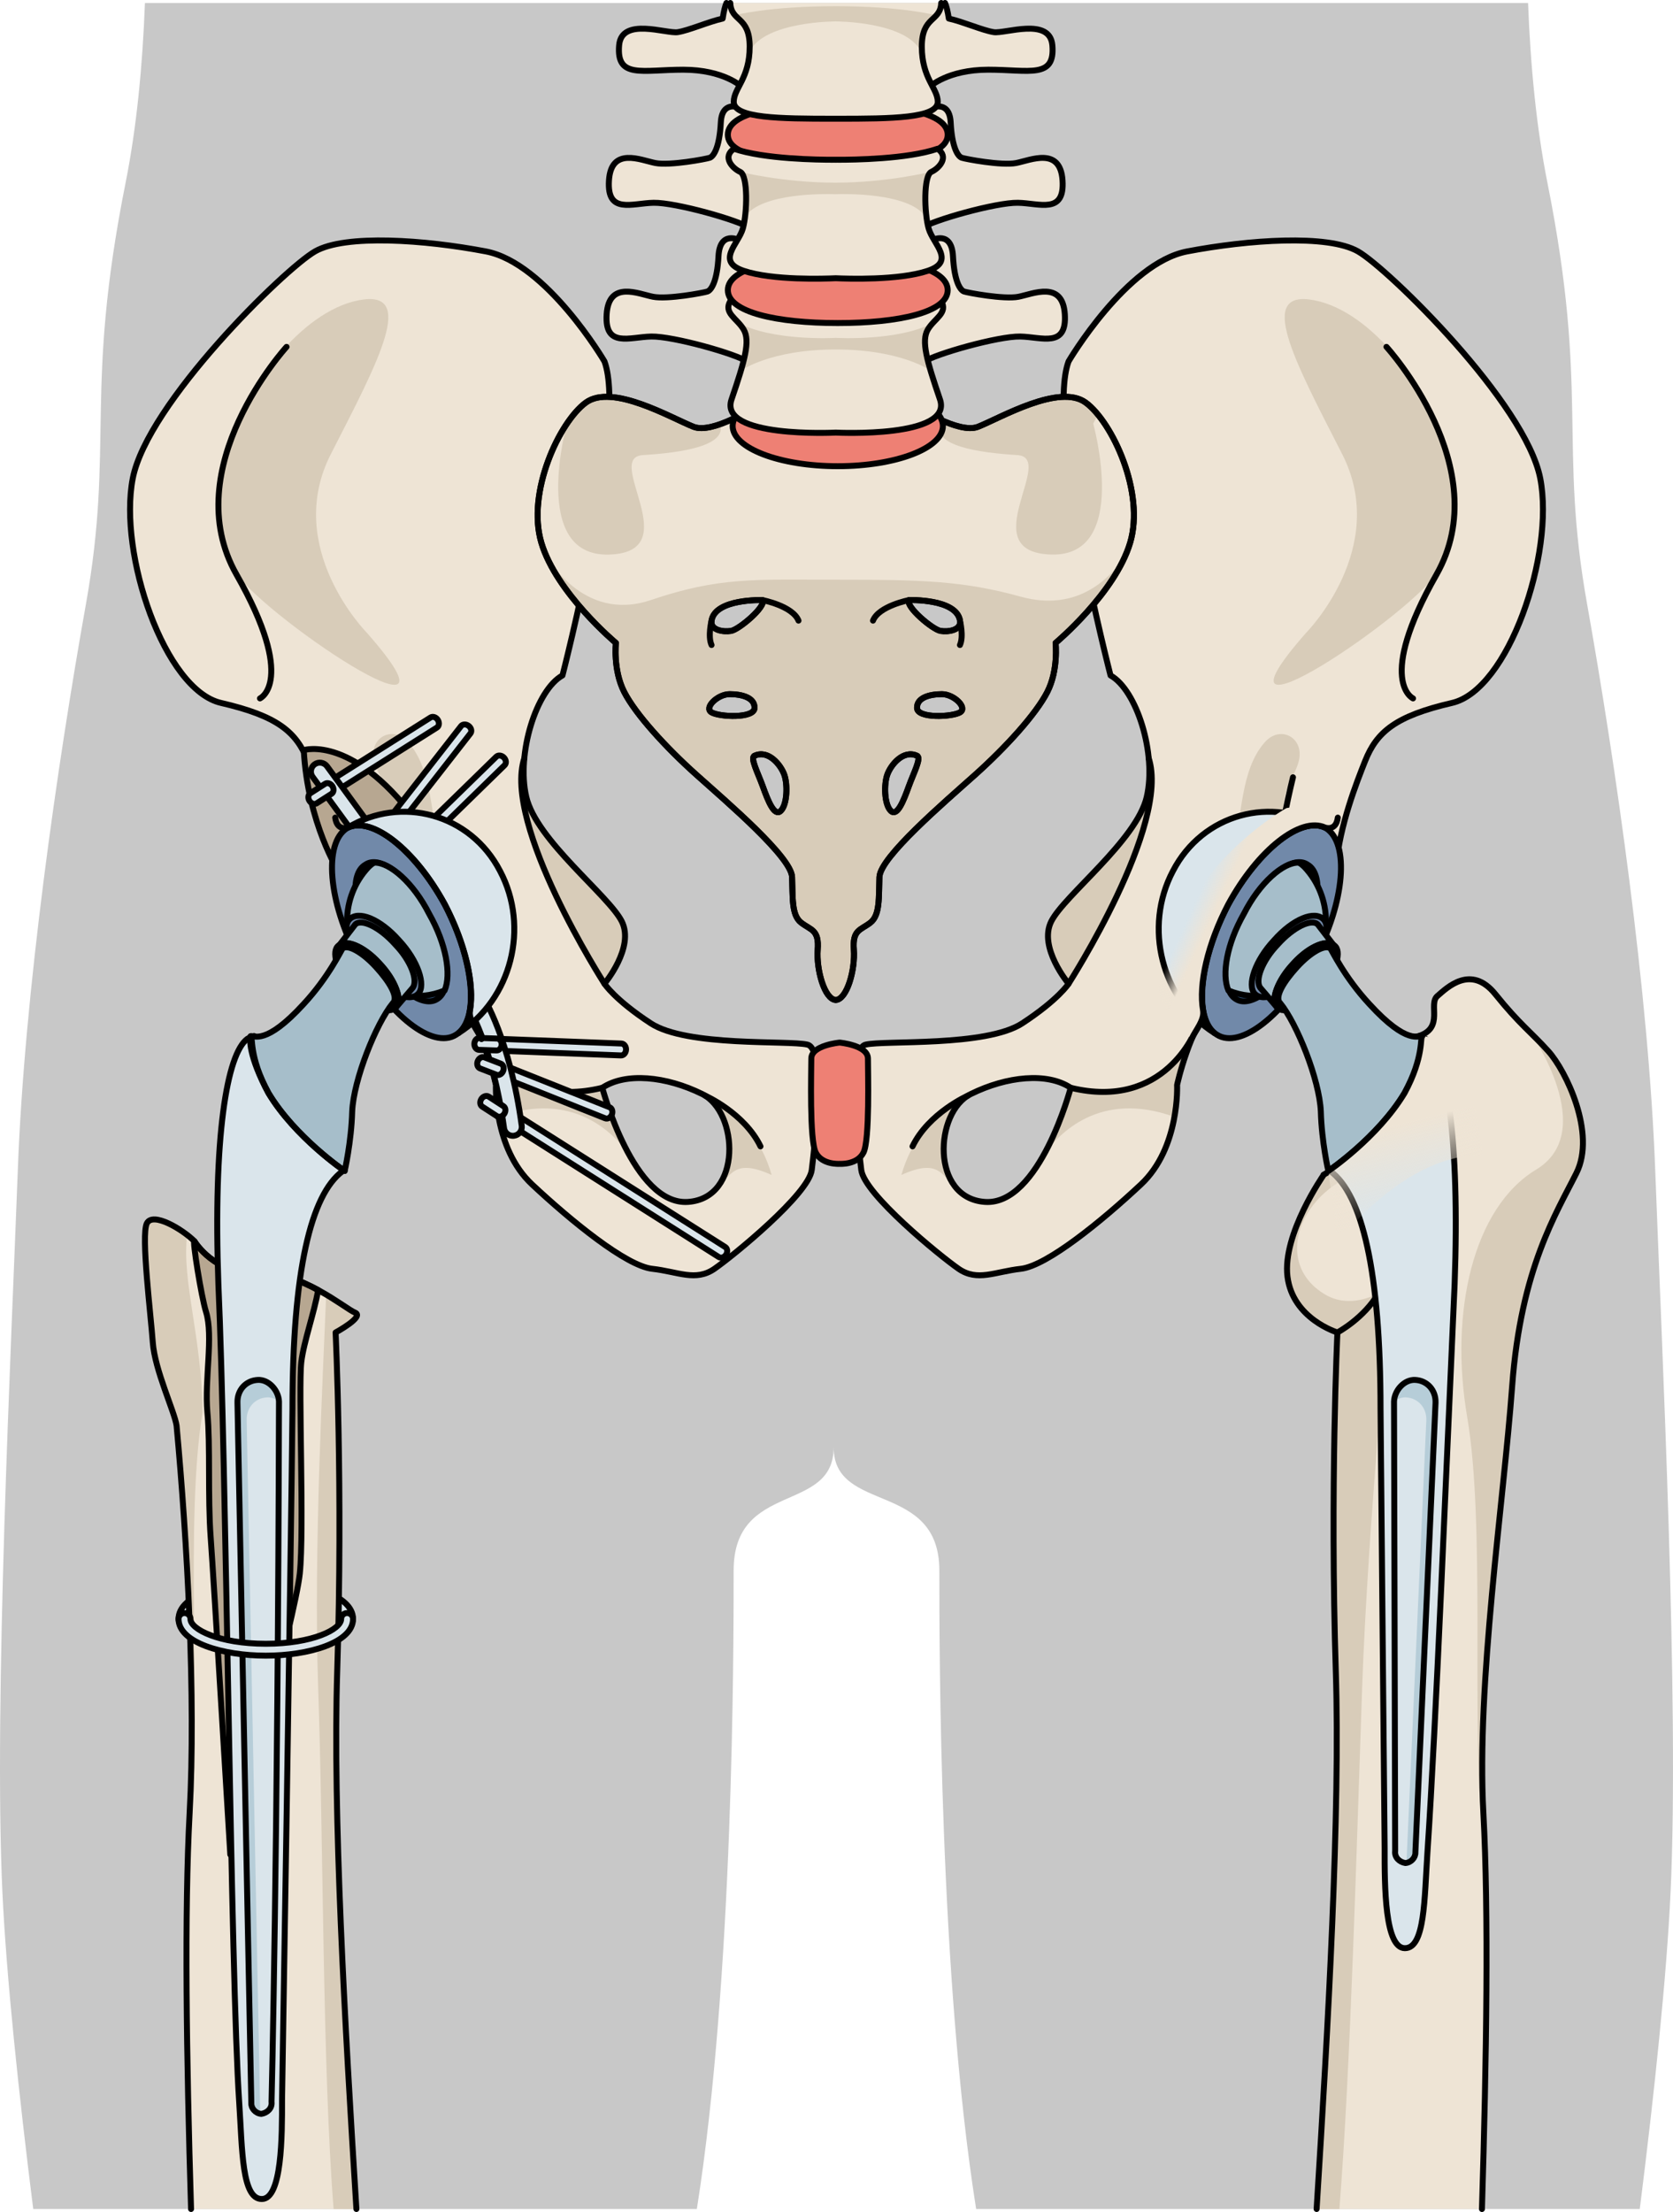 <?xml version="1.0" encoding="utf-8"?>
<!-- Generator: Adobe Illustrator 16.0.0, SVG Export Plug-In . SVG Version: 6.00 Build 0)  -->
<!DOCTYPE svg PUBLIC "-//W3C//DTD SVG 1.1//EN" "http://www.w3.org/Graphics/SVG/1.1/DTD/svg11.dtd">
<svg version="1.1" id="Layer_1" xmlns="http://www.w3.org/2000/svg" xmlns:xlink="http://www.w3.org/1999/xlink" x="0px" y="0px"
	 width="281.256px" height="371.818px" viewBox="0 0 281.256 371.818" enable-background="new 0 0 281.256 371.818"
	 xml:space="preserve">
<g>
	<path id="changecolor_226_" fill="#C8C8C8" d="M5.586,371.316h111.564c6.183-39.051,6.184-93.791,6.184-107.318
		c0-15.115,16.818-9.516,16.818-20.719c0,11.203,17.767,5.604,17.767,20.719c0,13.527-0.004,68.268,6.184,107.318H275.67
		c2.448-19.433,4.521-39.121,5.18-53.273c1.479-31.598-1.475-91.57-2.584-121.373c-1.11-29.804-6.658-68.229-11.457-95.163
		c-4.805-26.928,0.369-35.553-6.655-70.739c-1.86-9.323-2.86-19.659-3.263-30.265H24.367c-0.402,10.605-1.4,20.941-3.262,30.265
		c-7.022,35.188-1.854,43.812-6.652,70.739C9.644,128.441,4.098,166.866,2.994,196.67c-1.11,29.803-4.062,89.775-2.591,121.373
		C1.067,332.195,3.138,351.884,5.586,371.316z"/>
	<g>
		<g>
			<g>
				<path fill="#EEE4D5" d="M135.74,175.592c-3.163-0.752-20.259,0.398-26.34-3.583s-7.783-6.658-7.783-6.658
					s5.106-6.082,2.918-10.46c-2.188-4.377-14.354-13.623-16.056-20.92s1.702-18.001,6.082-20.435c0,0,10.948-42.331,7.056-52.791
					c0,0-9.729-16.542-19.949-18.487c-10.218-1.947-23.597-2.919-28.704,0c-5.108,2.918-28.218,25.544-30.651,38.191
					c-2.434,12.651,5.351,35.519,14.839,37.707c9.486,2.191,12.65,4.865,14.596,9.732c1.946,4.865,2.226,8.567,3.896,14.706
					c4.623-0.73,16.539,18.864,21.162,24.704c4.624,5.836,6.567,15.081,6.567,15.081s-0.485,10.565,6.081,16.719
					c6.569,6.148,15.813,13.688,20.192,14.178c4.379,0.486,7.298,2.189,10.46,0c3.161-2.188,15.88-12.575,16.363-16.624
					C136.954,192.599,138.9,176.345,135.74,175.592z M115.662,202.034c-9.167,0.631-14.407-19.186-14.407-19.186
					c3.931-2.619,10.696-1.963,16.811,1.056C124.176,186.927,124.83,201.406,115.662,202.034z"/>
				<path fill="#D8CCB9" d="M101.617,165.352c0,0,5.106-6.082,2.918-10.46c-2.188-4.377-14.354-13.623-16.056-20.92
					c-0.471-2.014-0.54-4.289-0.317-6.579C84.419,138.635,101.617,165.352,101.617,165.352z"/>
				<g>
					<path fill="#D8CCB9" d="M83.822,187.745c12.526-4.531,19.453,2.779,22.019,6.471c-2.919-5.198-4.514-11.099-4.578-11.345
						c-2.751,0.456-5.783,1.114-9.074,0.675c-7.771-1.046-11.236-8.879-11.236-8.879h-0.028c1.691,4.12,2.448,7.713,2.448,7.713
						S83.272,184.679,83.822,187.745z"/>
					<path fill="#D8CCB9" d="M116.419,183.158l-0.006,0.003c0.555,0.23,1.104,0.476,1.649,0.743c4.94,2.443,6.312,12.376,1.81,16.42
						l0.002-0.002c3.186-2.787,3.391-5.693,9.847-2.827C126.493,186.141,116.419,183.158,116.419,183.158z"/>
					<polygon fill="#D8CCB9" points="107.011,196.144 107.003,196.133 107.011,196.147 					"/>
				</g>
				<path fill="#D8CCB9" d="M64.747,123.604c-1.412,0.566-2.373,2.201-1.828,4.346c0.564,2.229,2.031,3.866,2.401,6.274
					c0.471,3.039,0.689,6.142,1.021,9.2c0.565,5.215,1.628,9.464,11.775,8.857c10.149-0.603-3.588-7.161-4.119-9.062
					c-1.603-5.723-1.189-13.779-5.389-18.478C67.413,123.404,65.92,123.132,64.747,123.604z"/>
				<path fill="#D8CCB9" d="M61.682,106.37c0,0-14.141-14.268-6.046-30.074c8.093-15.806,14.521-27.775,4.61-25.811
					c-9.913,1.969-18.853,15.018-20.97,22.287c-2.116,7.266-3.594,15.941,0,22.911C42.872,102.651,81.066,128.409,61.682,106.37z"/>
				<path fill="none" stroke="#000000" stroke-linecap="round" stroke-linejoin="round" stroke-miterlimit="10" d="M135.74,175.592
					c-3.163-0.752-20.259,0.398-26.34-3.583s-7.783-6.658-7.783-6.658s5.106-6.082,2.918-10.46
					c-2.188-4.377-14.354-13.623-16.056-20.92s1.702-18.001,6.082-20.435c0,0,10.948-42.331,7.056-52.791
					c0,0-9.729-16.542-19.949-18.487c-10.218-1.947-23.597-2.919-28.704,0c-5.108,2.918-28.218,25.544-30.651,38.191
					c-2.434,12.651,5.351,35.519,14.839,37.707c9.486,2.191,12.65,4.865,14.596,9.732c1.946,4.865,1.766,8.567,3.896,14.706
					c4.623-0.73,16.539,18.864,21.162,24.704c4.624,5.836,6.567,15.081,6.567,15.081s-0.485,10.565,6.081,16.719
					c6.569,6.148,15.813,13.688,20.192,14.178c4.379,0.486,7.298,2.189,10.46,0c3.161-2.188,15.88-12.575,16.363-16.624
					C136.954,192.599,138.9,176.345,135.74,175.592z M115.662,202.034c-9.167,0.631-14.407-19.186-14.407-19.186
					c3.931-2.619,10.696-1.963,16.811,1.056C124.176,186.927,124.83,201.406,115.662,202.034z"/>
				<path fill="none" stroke="#000000" stroke-linecap="round" stroke-linejoin="round" stroke-miterlimit="10" d="M48.171,58.307
					c0,0-18.595,20.363-8.399,38.294c10.194,17.931,3.933,20.796,3.933,20.796"/>
				<path fill="none" stroke="#000000" stroke-linecap="round" stroke-linejoin="round" stroke-miterlimit="10" d="M101.617,165.352
					c0,0-17.198-26.721-13.455-37.96"/>
				<path fill="none" stroke="#000000" stroke-linecap="round" stroke-linejoin="round" stroke-miterlimit="10" d="M80.303,173.231
					c0,0,5.117,13.479,20.95,9.618"/>
				<path fill="none" stroke="#000000" stroke-linecap="round" stroke-linejoin="round" stroke-miterlimit="10" d="M118.529,184.163
					c0,0,6.6,2.916,9.32,8.533"/>
				<g>
					<path fill="#EEE4D5" d="M144.789,196.652c0.484,4.049,13.201,14.436,16.363,16.624c3.164,2.189,6.082,0.486,10.461,0
						c4.379-0.489,13.623-8.027,20.191-14.178c6.568-6.152,6.08-16.719,6.08-16.719s1.945-9.245,6.568-15.081
						c4.625-5.84,15.609-16.51,19.184-16.01c-0.35-5.375,3.928-18.534,5.873-23.398c1.945-4.867,5.109-7.543,14.598-9.733
						c9.488-2.187,17.271-25.055,14.838-37.706c-2.434-12.648-25.543-35.272-30.65-38.191c-5.109-2.919-18.488-1.947-28.707,0
						c-10.217,1.946-19.945,18.487-19.945,18.487c-3.896,10.46,7.053,52.79,7.053,52.79c4.379,2.434,7.787,13.138,6.084,20.436
						c-1.705,7.297-13.867,16.542-16.055,20.92c-2.189,4.379,2.918,10.46,2.918,10.46s-1.705,2.676-7.785,6.658
						c-6.082,3.98-23.176,2.83-26.338,3.583C142.357,176.345,144.303,192.599,144.789,196.652z M163.195,183.904
						c6.111-3.018,12.879-3.675,16.807-1.055c0,0-5.238,19.816-14.406,19.186C156.426,201.406,157.082,186.927,163.195,183.904z"/>
					<path fill="#D8CCB9" d="M179.643,165.352c0,0-5.107-6.082-2.918-10.46c2.188-4.379,14.35-13.623,16.055-20.92
						c0.469-2.014,0.539-4.289,0.318-6.579C196.834,138.635,179.643,165.352,179.643,165.352z"/>
					<g>
						<path fill="#D8CCB9" d="M197.436,187.745c-12.527-4.531-19.451,2.779-22.018,6.471c2.916-5.198,4.512-11.099,4.578-11.345
							c2.75,0.456,5.781,1.114,9.072,0.675c7.771-1.046,11.236-8.879,11.236-8.879h0.027c-1.688,4.12-2.447,7.713-2.447,7.713
							S197.984,184.679,197.436,187.745z"/>
						<path fill="#D8CCB9" d="M164.836,183.158l0.008,0.003c-0.555,0.23-1.104,0.476-1.648,0.743
							c-4.943,2.443-6.314,12.376-1.812,16.42v-0.002c-3.186-2.787-3.393-5.693-9.846-2.827
							C154.766,186.141,164.836,183.158,164.836,183.158z"/>
						<polygon fill="#D8CCB9" points="174.246,196.144 174.25,196.133 174.246,196.147 						"/>
					</g>
					<path fill="#D8CCB9" d="M216.512,123.604c1.412,0.566,2.371,2.201,1.826,4.346c-0.564,2.229-2.029,3.866-2.402,6.274
						c-0.471,3.039-0.688,6.142-1.018,9.2c-0.568,5.215-1.631,9.464-11.779,8.857c-10.148-0.603,3.59-7.161,4.123-9.062
						c1.6-5.723,1.188-13.779,5.389-18.478C213.844,123.404,215.334,123.132,216.512,123.604z"/>
					<path fill="#D8CCB9" d="M219.576,106.37c0,0,14.141-14.268,6.047-30.074c-8.096-15.806-14.525-27.775-4.611-25.811
						c9.912,1.968,18.852,15.017,20.969,22.286c2.119,7.266,3.594,15.942,0,22.911C238.387,102.651,200.189,128.409,219.576,106.37z
						"/>
					<path fill="none" stroke="#000000" stroke-linecap="round" stroke-linejoin="round" stroke-miterlimit="10" d="
						M224.666,145.484 M224.666,145.484c0.506-6.619,3.438-14.078,4.844-17.594c1.945-4.867,5.109-7.543,14.598-9.733
						c9.488-2.187,17.271-25.055,14.838-37.706c-2.434-12.648-25.543-35.272-30.65-38.191c-5.109-2.919-18.488-1.947-28.707,0
						c-10.217,1.946-19.945,18.487-19.945,18.487c-3.896,10.46,7.053,52.79,7.053,52.79c4.379,2.434,7.787,13.138,6.084,20.436
						c-1.705,7.297-13.867,16.542-16.055,20.92c-2.189,4.379,2.918,10.46,2.918,10.46s-1.705,2.676-7.785,6.658
						c-6.082,3.98-23.176,2.83-26.338,3.583c-3.162,0.752-1.217,17.005-0.73,21.059c0.484,4.049,13.201,14.436,16.363,16.624
						c3.164,2.189,6.082,0.486,10.461,0c4.379-0.489,13.623-8.027,20.191-14.178c6.568-6.152,6.08-16.719,6.08-16.719
						s1.945-9.245,6.568-15.081 M163.195,183.904c6.111-3.018,12.879-3.675,16.807-1.055c0,0-5.238,19.816-14.406,19.186
						C156.426,201.406,157.082,186.927,163.195,183.904z"/>
					<path fill="none" stroke="#000000" stroke-linecap="round" stroke-linejoin="round" stroke-miterlimit="10" d="M233.084,58.307
						c0,0,18.598,20.363,8.398,38.294c-10.193,17.931-3.93,20.796-3.93,20.796"/>
					<path fill="none" stroke="#000000" stroke-linecap="round" stroke-linejoin="round" stroke-miterlimit="10" d="
						M217.369,130.656c0,0-2.609,10.485-2.73,16.268c-0.123,5.786-7.377,5.358-7.377,5.358"/>
					<path fill="none" stroke="#000000" stroke-linecap="round" stroke-linejoin="round" stroke-miterlimit="10" d="
						M179.643,165.352c0,0,17.193-26.721,13.453-37.96"/>
					<path fill="none" stroke="#000000" stroke-linecap="round" stroke-linejoin="round" stroke-miterlimit="10" d="
						M200.955,173.231c0,0-5.117,13.479-20.953,9.618"/>
					<path fill="none" stroke="#000000" stroke-linecap="round" stroke-linejoin="round" stroke-miterlimit="10" d="M162.73,184.163
						c0,0-6.604,2.916-9.32,8.533"/>
				</g>
				<path fill="#EE8074" d="M141.154,195.632c0,0,2.948,0.218,4.014-1.899c1.068-2.115,0.746-13.549,0.746-15.8
					c0-2.248-4.76-2.683-4.76-2.683s-4.763,0.436-4.763,2.683c0,2.25-0.323,13.685,0.745,15.8
					C138.205,195.85,141.154,195.632,141.154,195.632z"/>
				<path fill="none" stroke="#000000" stroke-linecap="round" stroke-linejoin="round" stroke-miterlimit="10" d="M141.154,195.632
					c0,0,2.948,0.218,4.014-1.899c1.068-2.115,0.746-13.549,0.746-15.8c0-2.248-4.76-2.683-4.76-2.683s-4.763,0.436-4.763,2.683
					c0,2.25-0.323,13.685,0.745,15.8C138.205,195.85,141.154,195.632,141.154,195.632z"/>
				<path fill="#B7A791" stroke="#000000" stroke-linecap="round" stroke-linejoin="round" stroke-miterlimit="10" d="
					M56.962,146.557c0,0-5.204-8.066-5.897-20.468c0,0,8.585-2.775,19.773,13.009L56.962,146.557z"/>
			</g>
			<g>
				<g>
					<path fill="#EEE4D5" d="M182.529,67.676c-4.428-3.252-14.305,2.552-18.102,4.061c-3.26,1.294-10.506-3.48-10.506-3.48
						l-13.414-0.117l-13.419,0.117c0,0-7.25,4.775-10.506,3.48c-3.798-1.509-13.669-7.312-18.099-4.061
						c-4.431,3.248-10,15.09-7.47,23.566c2.53,8.473,12.53,16.832,12.53,16.832s-0.506,4.527,1.392,8.244
						c1.899,3.712,6.962,9.289,12.154,13.93c5.188,4.644,15.945,13.816,16.072,17.181c0.128,3.369-0.127,6.387,1.52,7.664
						c1.644,1.276,3.038,1.162,2.784,4.526c-0.251,3.369,1.14,8.359,3.039,8.476c1.898-0.115,3.289-5.106,3.037-8.476
						c-0.254-3.364,1.141-3.25,2.783-4.526c1.646-1.277,1.395-4.295,1.521-7.664c0.125-3.365,10.885-12.538,16.072-17.181
						c5.189-4.643,10.25-10.217,12.148-13.93c1.9-3.717,1.393-8.244,1.393-8.244s10.002-8.358,12.531-16.832
						C192.527,82.765,186.959,70.923,182.529,67.676z M119.622,104.324c0.608-3.731,8.561-3.453,8.561-3.453
						c0.669,1.058-3.942,4.954-5.281,5.18C121.567,106.271,119.363,105.923,119.622,104.324z M119.622,119.745
						c-1.334-0.779,1.033-3.062,3.036-3.062s4.248,0.555,4.189,2.335C126.788,120.803,120.959,120.524,119.622,119.745z
						 M131.28,136.281c-1.093,1.111-2.187-1.726-3.032-4.065c-0.844-2.338-2.178-4.822-1.398-5.179
						c2.309-1.059,4.368,1.503,4.977,3.12C132.433,131.771,132.372,135.166,131.28,136.281z M152.83,100.871
						c0,0,7.951-0.278,8.561,3.453c0.26,1.599-1.941,1.947-3.277,1.727C156.777,105.825,152.164,101.929,152.83,100.871z
						 M152.766,132.216c-0.846,2.339-1.939,5.177-3.029,4.065c-1.094-1.115-1.156-4.51-0.547-6.124
						c0.605-1.617,2.666-4.179,4.975-3.12C154.945,127.394,153.611,129.878,152.766,132.216z M161.391,119.745
						c-1.338,0.779-7.164,1.058-7.225-0.726c-0.062-1.781,2.184-2.336,4.188-2.336S162.725,118.966,161.391,119.745z"/>
					<g>
						<path fill="#D8CCB9" d="M182.529,67.676c-4.428-3.252-14.305,2.552-18.102,4.061c-1.43,0.57-3.629-0.033-5.648-0.892
							c-0.236,0.121-0.469,0.234-0.705,0.356c-1.359,3.703,6.266,4.887,12.951,5.296c6.688,0.408-7.58,16.359,5.723,16.718
							c13.301,0.361,7.035-22.015,7.035-22.015l0.803-1.504C183.895,68.856,183.199,68.167,182.529,67.676z"/>
						<path fill="#D8CCB9" d="M108.077,76.498c6.626-0.403,14.164-1.574,12.98-5.195c-1.659,0.588-3.313,0.894-4.474,0.434
							c-3.798-1.509-13.669-7.312-18.099-4.061c-1.037,0.758-2.129,1.987-3.171,3.526l0,0c0,0-6.26,22.376,7.04,22.017
							C115.656,92.857,101.387,76.906,108.077,76.498z"/>
					</g>
					<path fill="#D8CCB9" d="M189.248,93.265c-2.363,3.671-7.902,9.724-17.65,7.03c-9.711-2.687-16.703-2.85-30.759-2.85
						c-14.052,0-19.835-0.499-31.427,3.421c-11.53,3.898-17.606-7.527-17.67-7.649c3.31,7.751,11.805,14.856,11.805,14.856
						s-0.506,4.527,1.392,8.244c1.899,3.712,6.962,9.288,12.154,13.93c5.188,4.644,15.945,13.816,16.072,17.181
						c0.128,3.368-0.127,6.388,1.52,7.664c1.644,1.277,3.038,1.162,2.784,4.526c-0.251,3.369,1.14,8.359,3.04,8.477
						c1.898-0.117,3.289-5.108,3.035-8.477c-0.252-3.364,1.143-3.249,2.783-4.526c1.646-1.276,1.395-4.296,1.521-7.664
						c0.125-3.364,10.887-12.537,16.072-17.181c5.191-4.643,10.252-10.218,12.15-13.93c1.9-3.717,1.393-8.244,1.393-8.244
						S185.922,100.998,189.248,93.265z M119.622,104.324c0.608-3.731,8.561-3.453,8.561-3.453c0.669,1.058-3.942,4.954-5.281,5.18
						C121.567,106.271,119.363,105.923,119.622,104.324z M119.622,119.745c-1.334-0.779,1.033-3.062,3.036-3.062
						s4.248,0.555,4.189,2.335C126.788,120.803,120.959,120.524,119.622,119.745z M131.28,136.281
						c-1.093,1.111-2.187-1.726-3.032-4.065c-0.844-2.338-2.178-4.822-1.398-5.179c2.309-1.059,4.368,1.503,4.977,3.12
						C132.433,131.771,132.372,135.166,131.28,136.281z M152.83,100.871c0,0,7.951-0.278,8.561,3.453
						c0.26,1.599-1.941,1.947-3.277,1.727C156.777,105.825,152.164,101.929,152.83,100.871z M152.766,132.216
						c-0.846,2.339-1.939,5.177-3.029,4.065c-1.094-1.115-1.156-4.51-0.547-6.124c0.605-1.617,2.666-4.179,4.975-3.12
						C154.945,127.394,153.611,129.878,152.766,132.216z M161.391,119.745c-1.338,0.779-7.164,1.058-7.225-0.726
						c-0.062-1.781,2.184-2.336,4.188-2.336S162.725,118.966,161.391,119.745z"/>
					<path fill="none" stroke="#000000" stroke-linecap="round" stroke-linejoin="round" stroke-miterlimit="10" d="M182.529,67.676
						c-4.428-3.252-14.305,2.552-18.102,4.061c-3.26,1.294-10.506-3.48-10.506-3.48l-13.414-0.117l-13.419,0.117
						c0,0-7.25,4.775-10.506,3.48c-3.798-1.509-13.669-7.312-18.099-4.061c-4.431,3.248-10,15.09-7.47,23.566
						c2.53,8.473,12.53,16.832,12.53,16.832s-0.506,4.527,1.392,8.244c1.899,3.712,6.962,9.289,12.154,13.93
						c5.188,4.644,15.945,13.816,16.072,17.181c0.128,3.369-0.127,6.387,1.52,7.664c1.644,1.276,3.038,1.162,2.784,4.526
						c-0.251,3.369,1.14,8.359,3.039,8.476c1.898-0.115,3.289-5.106,3.037-8.476c-0.254-3.364,1.141-3.25,2.783-4.526
						c1.646-1.277,1.395-4.295,1.521-7.664c0.125-3.365,10.885-12.538,16.072-17.181c5.189-4.643,10.25-10.217,12.148-13.93
						c1.9-3.717,1.393-8.244,1.393-8.244s10.002-8.358,12.531-16.832C192.527,82.765,186.959,70.923,182.529,67.676z
						 M119.622,104.324c0.608-3.731,8.561-3.453,8.561-3.453c0.669,1.058-3.942,4.954-5.281,5.18
						C121.567,106.271,119.363,105.923,119.622,104.324z M119.622,119.745c-1.334-0.779,1.033-3.062,3.036-3.062
						s4.248,0.555,4.189,2.335C126.788,120.803,120.959,120.524,119.622,119.745z M131.28,136.281
						c-1.093,1.111-2.187-1.726-3.032-4.065c-0.844-2.338-2.178-4.822-1.398-5.179c2.309-1.059,4.368,1.503,4.977,3.12
						C132.433,131.771,132.372,135.166,131.28,136.281z M152.83,100.871c0,0,7.951-0.278,8.561,3.453
						c0.26,1.599-1.941,1.947-3.277,1.727C156.777,105.825,152.164,101.929,152.83,100.871z M152.766,132.216
						c-0.846,2.339-1.939,5.177-3.029,4.065c-1.094-1.115-1.156-4.51-0.547-6.124c0.605-1.617,2.666-4.179,4.975-3.12
						C154.945,127.394,153.611,129.878,152.766,132.216z M161.391,119.745c-1.338,0.779-7.164,1.058-7.225-0.726
						c-0.062-1.781,2.184-2.336,4.188-2.336S162.725,118.966,161.391,119.745z"/>
					<path fill="none" stroke="#000000" stroke-linecap="round" stroke-linejoin="round" stroke-miterlimit="10" d="M182.529,67.676
						c-4.428-3.252-14.305,2.552-18.102,4.061c-3.26,1.294-10.506-3.48-10.506-3.48l-13.414-0.117l-13.419,0.117
						c0,0-7.25,4.775-10.506,3.48c-3.798-1.509-13.669-7.312-18.099-4.061c-4.431,3.248-10,15.09-7.47,23.566
						c2.53,8.473,12.53,16.832,12.53,16.832s-0.506,4.527,1.392,8.244c1.899,3.712,6.962,9.289,12.154,13.93
						c5.188,4.644,15.945,13.816,16.072,17.181c0.128,3.369-0.127,6.387,1.52,7.664c1.644,1.276,3.038,1.162,2.784,4.526
						c-0.251,3.369,1.14,8.359,3.039,8.476c1.898-0.115,3.289-5.106,3.037-8.476c-0.254-3.364,1.141-3.25,2.783-4.526
						c1.646-1.277,1.395-4.295,1.521-7.664c0.125-3.365,10.885-12.538,16.072-17.181c5.189-4.643,10.25-10.217,12.148-13.93
						c1.9-3.717,1.393-8.244,1.393-8.244s10.002-8.358,12.531-16.832C192.527,82.765,186.959,70.923,182.529,67.676z
						 M119.622,104.324c0.608-3.731,8.561-3.453,8.561-3.453c0.669,1.058-3.942,4.954-5.281,5.18
						C121.567,106.271,119.363,105.923,119.622,104.324z M119.622,119.745c-1.334-0.779,1.033-3.062,3.036-3.062
						s4.248,0.555,4.189,2.335C126.788,120.803,120.959,120.524,119.622,119.745z M131.28,136.281
						c-1.093,1.111-2.187-1.726-3.032-4.065c-0.844-2.338-2.178-4.822-1.398-5.179c2.309-1.059,4.368,1.503,4.977,3.12
						C132.433,131.771,132.372,135.166,131.28,136.281z M152.83,100.871c0,0,7.951-0.278,8.561,3.453
						c0.26,1.599-1.941,1.947-3.277,1.727C156.777,105.825,152.164,101.929,152.83,100.871z M152.766,132.216
						c-0.846,2.339-1.939,5.177-3.029,4.065c-1.094-1.115-1.156-4.51-0.547-6.124c0.605-1.617,2.666-4.179,4.975-3.12
						C154.945,127.394,153.611,129.878,152.766,132.216z M161.391,119.745c-1.338,0.779-7.164,1.058-7.225-0.726
						c-0.062-1.781,2.184-2.336,4.188-2.336S162.725,118.966,161.391,119.745z"/>
					<path fill="#EEE4D5" d="M125.275,18.458c0,0-3.874-2.232-4.096,2.13c-0.224,4.362-1.266,5.726-1.857,5.929
						c-0.595,0.207-6.688,1.365-9.142,0.889c-2.452-0.479-7.434-2.796-7.805,2.93c-0.37,5.725,3.865,3.813,7.509,3.751
						c3.64-0.069,14.342,2.929,16.272,4.293C128.089,39.742,130.7,22.343,125.275,18.458z"/>
					<path fill="#EEE4D5" d="M155.727,18.458c0,0,3.875-2.232,4.096,2.13c0.223,4.362,1.264,5.726,1.859,5.929
						c0.594,0.207,6.689,1.365,9.143,0.889c2.449-0.479,7.43-2.796,7.803,2.93c0.371,5.725-3.863,3.813-7.51,3.751
						c-3.639-0.069-14.34,2.929-16.271,4.293C152.91,39.742,150.305,22.343,155.727,18.458z"/>
					<path fill="none" stroke="#000000" stroke-linecap="round" stroke-linejoin="round" stroke-miterlimit="10" d="M125.275,18.458
						c0,0-3.874-2.232-4.096,2.13c-0.224,4.362-1.266,5.726-1.857,5.929c-0.595,0.207-6.688,1.365-9.142,0.889
						c-2.452-0.479-7.434-2.796-7.805,2.93c-0.37,5.725,3.865,3.813,7.509,3.751c3.64-0.069,14.342,2.929,16.272,4.293
						C128.089,39.742,130.7,22.343,125.275,18.458z"/>
					<path fill="none" stroke="#000000" stroke-linecap="round" stroke-linejoin="round" stroke-miterlimit="10" d="M155.727,18.458
						c0,0,3.875-2.232,4.096,2.13c0.223,4.362,1.264,5.726,1.859,5.929c0.594,0.207,6.689,1.365,9.143,0.889
						c2.449-0.479,7.43-2.796,7.803,2.93c0.371,5.725-3.863,3.813-7.51,3.751c-3.639-0.069-14.34,2.929-16.271,4.293
						C152.91,39.742,150.305,22.343,155.727,18.458z"/>
					<path fill="#EEE4D5" d="M124.209,40.34c0,0-3.198-1.633-3.42,2.729c-0.222,4.363-1.264,5.723-1.858,5.931
						c-0.594,0.205-6.688,1.362-9.14,0.886c-2.452-0.478-7.431-2.794-7.804,2.932c-0.372,5.724,3.864,3.819,7.505,3.748
						c3.644-0.069,14.342,2.931,16.275,4.296C127.701,62.223,129.636,44.226,124.209,40.34z"/>
					<path fill="#EEE4D5" d="M156.791,40.34c0,0,3.195-1.633,3.42,2.729c0.225,4.363,1.266,5.723,1.857,5.931
						c0.596,0.205,6.689,1.362,9.141,0.886c2.453-0.479,7.436-2.794,7.803,2.932c0.373,5.724-3.861,3.819-7.502,3.748
						c-3.643-0.069-14.346,2.931-16.277,4.296C153.301,62.223,151.367,44.226,156.791,40.34z"/>
					<path fill="none" stroke="#000000" stroke-linecap="round" stroke-linejoin="round" stroke-miterlimit="10" d="M124.209,40.34
						c0,0-3.198-1.633-3.42,2.729c-0.222,4.363-1.264,5.723-1.858,5.931c-0.594,0.205-6.688,1.362-9.14,0.886
						c-2.452-0.478-7.431-2.794-7.804,2.932c-0.372,5.724,3.864,3.819,7.505,3.748c3.644-0.069,14.342,2.931,16.275,4.296
						C127.701,62.223,129.636,44.226,124.209,40.34z"/>
					<path fill="none" stroke="#000000" stroke-linecap="round" stroke-linejoin="round" stroke-miterlimit="10" d="M156.791,40.34
						c0,0,3.195-1.633,3.42,2.729c0.225,4.363,1.266,5.723,1.857,5.931c0.596,0.205,6.689,1.362,9.141,0.886
						c2.453-0.479,7.436-2.794,7.803,2.932c0.373,5.724-3.861,3.819-7.502,3.748c-3.643-0.069-14.346,2.931-16.277,4.296
						C153.301,62.223,151.367,44.226,156.791,40.34z"/>
					<path fill="#EE8074" d="M159.322,22.646c0,3.732-8.275,4.715-18.483,4.715c-10.204,0-18.477-0.982-18.477-4.715
						s8.271-5.122,18.477-5.122C151.047,17.523,159.322,18.913,159.322,22.646z"/>
					<path fill="none" stroke="#000000" stroke-linecap="round" stroke-linejoin="round" stroke-miterlimit="10" d="M159.322,22.646
						c0,3.732-8.275,4.715-18.483,4.715c-10.204,0-18.477-0.982-18.477-4.715s8.271-5.122,18.477-5.122
						C151.047,17.523,159.322,18.913,159.322,22.646z"/>
					<path fill="#EE8074" d="M158.516,71.605c0,3.732-7.916,6.759-17.677,6.759c-9.76,0-17.67-3.027-17.67-6.759
						c0-3.732,7.91-6.757,17.67-6.757C150.6,64.848,158.516,67.874,158.516,71.605z"/>
					<path fill="none" stroke="#000000" stroke-linecap="round" stroke-linejoin="round" stroke-miterlimit="10" d="M158.516,71.605
						c0,3.732-7.916,6.759-17.677,6.759c-9.76,0-17.67-3.027-17.67-6.759c0-3.732,7.91-6.757,17.67-6.757
						C150.6,64.848,158.516,67.874,158.516,71.605z"/>
					<path fill="#EEE4D5" d="M155.975,55.405c1.117-1.907,3.482-2.796,2.225-4.841c-4.135-0.746-17.584,3.684-17.698,3.721
						c-0.112-0.037-13.56-4.465-17.698-3.721c-1.258,2.044,1.109,2.934,2.224,4.841c1.116,1.911,0.194,5.182-2.047,11.744
						c-2.227,6.525,17.298,5.578,17.521,5.567c0.224,0.011,19.75,0.958,17.524-5.567C155.783,60.587,154.861,57.316,155.975,55.405z
						"/>
					<path fill="#D8CCB9" d="M155.975,55.405c0.236-0.407,0.531-0.766,0.84-1.103c-5.881,3.072-16.086,2.505-16.306,2.491l0,0H140.5
						h-0.006l0,0c-0.223,0.014-10.428,0.581-16.307-2.491c0.306,0.336,0.602,0.695,0.837,1.103c0.798,1.366,0.55,3.438-0.475,6.903
						l0.002,0.001c0,0,4.885-3.563,15.947-3.563c11.063,0,15.952,3.563,15.952,3.563v-0.001
						C155.426,58.844,155.178,56.771,155.975,55.405z"/>
					<path fill="none" stroke="#000000" stroke-linecap="round" stroke-linejoin="round" stroke-miterlimit="10" d="M155.975,55.405
						c1.117-1.907,3.482-2.796,2.225-4.841c-4.135-0.746-17.584,3.684-17.698,3.721c-0.112-0.037-13.56-4.465-17.698-3.721
						c-1.258,2.044,1.109,2.934,2.224,4.841c1.116,1.911,0.194,5.182-2.047,11.744c-2.227,6.525,17.298,5.578,17.521,5.567
						c0.224,0.011,19.75,0.958,17.524-5.567C155.783,60.587,154.861,57.316,155.975,55.405z"/>
					<path fill="#EE8074" d="M159.322,48.773c0,3.732-8.275,5.53-18.483,5.53c-10.204,0-18.477-1.797-18.477-5.53
						c0-3.734,8.271-5.532,18.477-5.532C151.047,43.241,159.322,45.039,159.322,48.773z"/>
					<path fill="none" stroke="#000000" stroke-linecap="round" stroke-linejoin="round" stroke-miterlimit="10" d="M159.322,48.773
						c0,3.732-8.275,5.53-18.483,5.53c-10.204,0-18.477-1.797-18.477-5.53c0-3.734,8.271-5.532,18.477-5.532
						C151.047,43.241,159.322,45.039,159.322,48.773z"/>
					<path fill="#EEE4D5" d="M156.572,28.891c1.338-0.614,3.045-2.521,1.041-3.884c-5.066,1.741-14.168,1.852-16.758,1.845v-0.005
						c0,0-0.127,0.002-0.354,0.005c-0.227-0.002-0.354-0.005-0.354-0.005v0.005c-2.589,0.006-11.691-0.104-16.755-1.845
						c-2.005,1.363-0.296,3.27,1.04,3.884c1.338,0.615,1.188,6.952,0.445,9.541c-0.742,2.59-4.595,5.501,0.148,7.088
						c4.9,1.642,13.63,1.332,15.476,1.248c1.845,0.084,10.574,0.394,15.474-1.248c4.748-1.587,0.893-4.499,0.15-7.088
						C155.379,35.844,155.234,29.506,156.572,28.891z"/>
					<path fill="#D8CCB9" d="M156.439,28.976c-0.025-0.053-0.041-0.085-0.041-0.085s-7.209,1.807-15.982,1.816
						c-8.776-0.01-15.984-1.816-15.984-1.816c1.06,0.484,1.188,4.555,0.828,7.517l0,0c2.78-4.051,13.59-3.815,15.069-3.764v0.006
						c0,0,0.033-0.001,0.087-0.004c0.052,0.002,0.085,0.004,0.085,0.004v-0.006c1.479-0.052,12.29-0.287,15.071,3.764
						c0.057-0.033,0.107-0.068,0.158-0.103C155.402,33.48,155.514,29.719,156.439,28.976z"/>
					<path fill="none" stroke="#000000" stroke-linecap="round" stroke-linejoin="round" stroke-miterlimit="10" d="M156.572,28.891
						c1.338-0.614,3.045-2.521,1.041-3.884c-5.066,1.741-14.168,1.852-16.758,1.845v-0.005c0,0-0.127,0.002-0.354,0.005
						c-0.227-0.002-0.354-0.005-0.354-0.005v0.005c-2.589,0.006-11.691-0.104-16.755-1.845c-2.005,1.363-0.296,3.27,1.04,3.884
						c1.338,0.615,1.188,6.952,0.445,9.541c-0.742,2.59-4.595,5.501,0.148,7.088c4.9,1.642,13.63,1.332,15.476,1.248
						c1.845,0.084,10.574,0.394,15.474-1.248c4.748-1.587,0.893-4.499,0.15-7.088C155.379,35.844,155.234,29.506,156.572,28.891z"/>
					<g>
						<path fill="#EEE4D5" d="M124.555,0.502h-2.434c-0.223,0.547-0.445,1.372-0.63,2.621c-2.406,0.534-5.639,1.979-7.546,2.282
							c-1.907,0.305-9.449-2.584-9.861,2.207c-0.491,5.683,3.892,4.104,10.772,4.104s9.867,2.89,9.867,2.89
							S131.72,6.388,124.555,0.502z"/>
						<path fill="#EEE4D5" d="M167.055,5.405c-1.906-0.304-5.141-1.749-7.543-2.282c-0.186-1.249-0.41-2.074-0.635-2.621h-2.434
							c-7.162,5.886-0.166,14.103-0.166,14.103s2.984-2.89,9.867-2.89c6.881,0,11.266,1.579,10.773-4.104
							C176.504,2.821,168.959,5.71,167.055,5.405z"/>
						<path fill="none" stroke="#000000" stroke-linecap="round" stroke-linejoin="round" stroke-miterlimit="10" d="M122.122,0.502
							c-0.223,0.547-0.445,1.372-0.63,2.621c-2.406,0.534-5.639,1.979-7.546,2.282c-1.907,0.305-9.449-2.584-9.861,2.207
							c-0.491,5.683,3.892,4.104,10.772,4.104s9.867,2.89,9.867,2.89"/>
						<path fill="none" stroke="#000000" stroke-linecap="round" stroke-linejoin="round" stroke-miterlimit="10" d="
							M156.279,14.604c0,0,2.982-2.89,9.867-2.89c6.881,0,11.264,1.579,10.771-4.104c-0.414-4.791-7.959-1.901-9.863-2.207
							c-1.906-0.304-5.141-1.75-7.543-2.282c-0.186-1.249-0.41-2.074-0.635-2.622"/>
						<path fill="#EEE4D5" d="M158.234,0.502h-35.462c0.137,3.212,3.261,2.15,3.261,7.336c0,5.35-2.679,6.987-2.679,9.28
							c0,2.767,7.756,2.836,16.792,2.838h0.709c9.04-0.002,16.795-0.071,16.795-2.838c0-2.293-2.678-3.93-2.678-9.28
							C154.973,2.653,158.096,3.714,158.234,0.502z"/>
						<path fill="#D8CCB9" d="M140.5,1.042l-0.02,0.018V1.042c-11.247,0-16.935,1.51-16.935,1.51v0.003
							c0.969,1.098,2.484,1.677,2.484,5.285c0,0.268-0.015,0.522-0.028,0.772c0.012,0.004,0.021,0.009,0.028,0.011
							c2.627-5.062,14.449-5.022,14.449-5.022V3.586l0.02,0.016c0,0,11.713-0.038,14.319,5.022c0.059-0.023,0.115-0.051,0.172-0.077
							c-0.008-0.23-0.02-0.461-0.02-0.707c0-3.44,1.375-4.126,2.346-5.139c-0.021-0.094-0.033-0.148-0.033-0.148
							S151.65,1.042,140.5,1.042z"/>
						<path fill="none" stroke="#000000" stroke-linecap="round" stroke-linejoin="round" stroke-miterlimit="10" d="M122.772,0.502
							c0.137,3.212,3.261,2.15,3.261,7.336c0,5.35-2.679,6.987-2.679,9.28c0,2.767,7.756,2.836,16.792,2.838h0.709
							c9.04-0.002,16.795-0.071,16.795-2.838c0-2.293-2.678-3.93-2.678-9.28c0-5.186,3.123-4.125,3.262-7.336"/>
					</g>
					<g>
						<g>
							<path fill="none" stroke="#000000" stroke-linecap="round" stroke-linejoin="round" stroke-miterlimit="10" d="
								M119.622,104.324c0,0-0.66,2.652,0,4.098"/>
							<path fill="none" stroke="#000000" stroke-linecap="round" stroke-linejoin="round" stroke-miterlimit="10" d="
								M128.182,100.871c0,0,5.077,0.98,6.058,3.453"/>
						</g>
						<g>
							<path fill="none" stroke="#000000" stroke-linecap="round" stroke-linejoin="round" stroke-miterlimit="10" d="
								M161.381,104.324c0,0,0.66,2.652,0,4.098"/>
							<path fill="none" stroke="#000000" stroke-linecap="round" stroke-linejoin="round" stroke-miterlimit="10" d="
								M152.822,100.871c0,0-5.078,0.98-6.059,3.453"/>
						</g>
					</g>
				</g>
			</g>
		</g>
	</g>
	<path fill="none" stroke="#000000" stroke-linecap="round" stroke-linejoin="round" stroke-miterlimit="10" d="M140.628,174.63"/>
	<g>
		<g>
			<path fill="#DAE5EB" stroke="#000000" stroke-linecap="round" stroke-linejoin="round" stroke-miterlimit="10" d="
				M83.436,127.195L67.8,142.457c-0.322,0.315-0.27,0.891,0.116,1.286c0.386,0.394,0.959,0.461,1.281,0.146l15.636-15.262
				c0.321-0.314,0.27-0.889-0.116-1.285C84.333,126.947,83.757,126.882,83.436,127.195z"/>
		</g>
		<g>
			<path fill="#DAE5EB" stroke="#000000" stroke-linecap="round" stroke-linejoin="round" stroke-miterlimit="10" d="
				M77.508,122.052l-13.434,17.23c-0.276,0.357-0.147,0.92,0.289,1.261c0.435,0.337,1.013,0.326,1.289-0.028l13.434-17.232
				c0.276-0.355,0.147-0.917-0.289-1.258C78.363,121.685,77.785,121.697,77.508,122.052z"/>
		</g>
		<g>
			<path fill="#DAE5EB" stroke="#000000" stroke-linecap="round" stroke-linejoin="round" stroke-miterlimit="10" d="
				M72.387,120.602l-17.406,10.984c-0.382,0.241-0.454,0.814-0.161,1.283c0.293,0.466,0.84,0.655,1.221,0.415l17.407-10.985
				c0.381-0.239,0.452-0.811,0.16-1.281C73.316,120.55,72.768,120.364,72.387,120.602z"/>
		</g>
		<g>
			<path fill="#DAE5EB" stroke="#000000" stroke-linecap="round" stroke-linejoin="round" stroke-miterlimit="10" d="
				M102.475,186.12l-17.967-7.166c-0.42-0.165-0.924,0.118-1.127,0.632c-0.202,0.512-0.029,1.063,0.39,1.229l17.968,7.165
				c0.418,0.164,0.921-0.117,1.126-0.631C103.069,186.837,102.894,186.285,102.475,186.12z"/>
		</g>
		<g>
			<path fill="#DAE5EB" stroke="#000000" stroke-linecap="round" stroke-linejoin="round" stroke-miterlimit="10" d="
				M104.472,175.412l-20.567-0.792c-0.451-0.018-0.834,0.415-0.857,0.966c-0.023,0.55,0.322,1.015,0.772,1.033l20.568,0.791
				c0.449,0.019,0.832-0.413,0.857-0.965C105.269,175.895,104.922,175.431,104.472,175.412z"/>
		</g>
		<g>
			<path fill="#DAE5EB" stroke="#000000" stroke-linecap="round" stroke-linejoin="round" stroke-miterlimit="10" d="
				M121.933,209.626l-37.018-23.463c-0.377-0.247-0.929-0.075-1.233,0.386c-0.303,0.459-0.249,1.035,0.127,1.283l37.02,23.461
				c0.375,0.248,0.925,0.076,1.232-0.385C122.366,210.449,122.308,209.874,121.933,209.626z"/>
		</g>
		<path fill="#DAE5EB" stroke="#000000" stroke-linecap="round" stroke-linejoin="round" stroke-miterlimit="10" d="M86.221,190.924
			c-0.738,0-1.382-0.546-1.484-1.298c-1.895-13.895-6.108-20.576-6.151-20.642c-0.448-0.697-0.246-1.625,0.451-2.073
			c0.696-0.448,1.625-0.246,2.073,0.451c0.188,0.292,4.617,7.312,6.6,21.858c0.112,0.82-0.463,1.577-1.284,1.688
			C86.357,190.919,86.289,190.924,86.221,190.924z"/>
		<g>
			<path fill="#DAE5EB" stroke="#000000" stroke-linecap="round" stroke-linejoin="round" stroke-miterlimit="10" d="M62.77,143.528
				c-0.463,0-0.919-0.213-1.213-0.615l-9-12.333c-0.488-0.669-0.341-1.607,0.328-2.096c0.668-0.488,1.607-0.342,2.096,0.328
				l9,12.333c0.488,0.669,0.341,1.607-0.328,2.096C63.386,143.435,63.076,143.528,62.77,143.528z"/>
		</g>
		<g>
			<path fill="#DAE5EB" stroke="#000000" stroke-linecap="round" stroke-linejoin="round" stroke-miterlimit="10" d="M54.67,131.742
				l-2.491,1.592c-0.382,0.241-0.454,0.814-0.161,1.282c0.293,0.467,0.84,0.655,1.221,0.416l2.491-1.594
				c0.381-0.239,0.452-0.811,0.16-1.281C55.599,131.69,55.051,131.504,54.67,131.742z"/>
		</g>
		<g>
			<path fill="#DAE5EB" stroke="#000000" stroke-linecap="round" stroke-linejoin="round" stroke-miterlimit="10" d="
				M84.199,178.797l-2.759-1.062c-0.421-0.164-0.925,0.118-1.128,0.631c-0.202,0.514-0.028,1.065,0.39,1.229l2.76,1.061
				c0.419,0.166,0.921-0.116,1.126-0.63C84.791,179.514,84.616,178.962,84.199,178.797z"/>
		</g>
		<g>
			<path fill="#DAE5EB" stroke="#000000" stroke-linecap="round" stroke-linejoin="round" stroke-miterlimit="10" d="
				M83.562,174.572l-2.955-0.097c-0.452-0.016-0.835,0.416-0.859,0.967c-0.022,0.55,0.323,1.015,0.771,1.033l2.956,0.097
				c0.45,0.019,0.833-0.413,0.857-0.965C84.356,175.056,84.01,174.592,83.562,174.572z"/>
		</g>
		<g>
			<path fill="#DAE5EB" stroke="#000000" stroke-linecap="round" stroke-linejoin="round" stroke-miterlimit="10" d="
				M84.645,185.945l-2.479-1.607c-0.379-0.248-0.93-0.076-1.235,0.384c-0.303,0.46-0.248,1.036,0.127,1.284l2.482,1.607
				c0.375,0.248,0.925,0.076,1.231-0.384C85.076,186.77,85.019,186.194,84.645,185.945z"/>
		</g>
	</g>
	<path fill="#DAE5EB" stroke="#000000" stroke-linecap="round" stroke-linejoin="round" stroke-miterlimit="10" d="M58.351,273.139
		c-0.552,0-1-0.448-1-1c0-1.74-4.819-4.167-12.667-4.167c-7.848,0-12.667,2.427-12.667,4.167c0,0.552-0.448,1-1,1s-1-0.448-1-1
		c0-4.006,7.557-6.167,14.667-6.167c7.11,0,14.667,2.161,14.667,6.167C59.351,272.69,58.903,273.139,58.351,273.139z"/>
	<g>
		<g>
			<g>
				<path fill="#EEE4D5" d="M32.119,371.318c-0.776-25.473-1.139-49.898-0.238-66.598c1.05-19.506-0.397-45.654-2.196-65.082
					c-0.333-2.333-3.667-9.334-4-14s-2-18-1-20s6,1,8,3c0,0,3.333,5.667,10.667,5.334c7.333-0.334,14.666,5.999,16.333,6.666
					s-3.265,3.339-3.265,3.339s1.251,26.187,0.27,56.987c-0.757,23.723,1.289,59.342,3.228,90.352"/>
				<path fill="#B7A791" stroke="#000000" stroke-linecap="round" stroke-linejoin="round" stroke-miterlimit="10" d="
					M34.638,220.525c1.27,4.064-0.278,11.307,0.23,16.894s0.042,14.137,0.549,20.994c0.508,6.856,3.301,53.331,3.301,53.331
					s10.921-39.871,11.683-47.236s-0.254-31.237,0.254-35.555c0.397-3.375,2.185-8.297,2.828-12.106
					c-2.931-1.592-6.529-3.038-10.132-2.874c-7.333,0.333-10.667-5.334-10.667-5.334C32.294,208.249,33.837,217.962,34.638,220.525z
					"/>
				<path fill="#D8CCB9" d="M34.064,237.419c-0.152-12.777-3.562-22.294-2.601-29.835c-2.338-1.806-5.945-3.612-6.779-1.945
					c-1,2,0.667,15.334,1,20s3.667,11.667,4,14c1.797,19.398,3.241,45.496,2.2,64.993c-0.001,0.029-0.001,0.06-0.003,0.089
					c-0.068,1.254-0.115,2.556-0.146,3.896c0.215-0.756,0.38-1.616,0.472-2.634C33.804,288.236,31.059,255,34.064,237.419z"/>
				<path fill="#D8CCB9" d="M56.688,280.965c0.981-30.801-0.27-56.987-0.27-56.987s4.932-2.672,3.265-3.339
					c-0.89-0.356-1.591-1.308-4.849-3.017c-0.465,12.015-2.148,43.056-1.352,65.88c0.91,26.005,0.708,64.113,2.604,87.814h3.828
					C57.977,340.307,55.931,304.688,56.688,280.965z"/>
				<path fill="none" stroke="#000000" stroke-linecap="round" stroke-linejoin="round" stroke-miterlimit="10" d="M32.119,371.318
					c-0.776-25.473-1.139-49.898-0.238-66.598c1.05-19.506-0.397-45.654-2.196-65.082c-0.333-2.333-3.667-9.334-4-14s-2-18-1-20
					s6,1,8,3c0,0,3.333,5.667,10.667,5.334c7.333-0.334,14.666,5.999,16.333,6.666s-3.265,3.339-3.265,3.339
					s1.251,26.187,0.27,56.987c-0.757,23.723,1.289,59.342,3.228,90.352"/>
				<path fill="none" stroke="#000000" stroke-linecap="round" stroke-linejoin="round" stroke-miterlimit="10" d="M42.71,174.144
					c0,0-0.011,21.908,2.455,26.98"/>
			</g>
			<g>
				<path fill="#004D6B" d="M61.366,145.281c2.501-1.762,7.454,2.151,10.677,8.297c3.403,6.371,4.018,12.784,1.33,14.323
					c-2.49,1.55-7.455-2.153-10.666-8.51C59.291,153.235,58.679,146.82,61.366,145.281L61.366,145.281z"/>
				<path fill="#7189A9" d="M58.308,139.232c3.916-2.312,11.32,3.447,16.516,12.9c4.982,9.653,5.778,19.476,1.86,21.79
					c-3.929,2.524-11.332-3.234-16.515-12.9C55.172,151.58,54.377,141.758,58.308,139.232L58.308,139.232z"/>
				<path fill="none" stroke="#000000" stroke-linecap="round" stroke-linejoin="round" stroke-miterlimit="10" d="M58.308,139.232
					c3.916-2.312,11.32,3.447,16.516,12.9c4.982,9.653,5.778,19.476,1.86,21.79c-3.929,2.524-11.332-3.234-16.515-12.9
					C55.172,151.58,54.377,141.758,58.308,139.232L58.308,139.232z"/>
				<path fill="#DAE5EB" d="M84.067,146.413c-4.986-9.65-16.69-12.724-25.573-7.312c4.092-1.877,11.267,3.684,16.279,12.911
					c4.815,9.216,5.901,18.659,2.337,21.628C86.007,168.018,89.067,155.854,84.067,146.413L84.067,146.413z"/>
				<path fill="none" stroke="#000000" stroke-linecap="round" stroke-linejoin="round" stroke-miterlimit="10" d="M84.067,146.413
					c-4.986-9.65-16.69-12.724-25.573-7.312c4.092-1.877,11.267,3.684,16.279,12.911c4.815,9.216,5.888,18.657,2.324,21.628
					C85.996,168.018,89.067,155.854,84.067,146.413L84.067,146.413z"/>
				<path fill="#315984" d="M61.425,145.349c2.503-1.761,7.454,2.151,10.675,8.299c3.407,6.369,4.02,12.784,1.329,14.322
					c-2.486,1.549-7.455-2.153-10.661-8.51C59.348,153.301,58.737,146.887,61.425,145.349L61.425,145.349z"/>
				<path fill="none" stroke="#000000" stroke-linecap="round" stroke-linejoin="round" stroke-miterlimit="10" d="M61.425,145.349
					c2.503-1.761,7.454,2.151,10.675,8.299c3.407,6.369,4.02,12.784,1.329,14.322c-2.486,1.549-7.455-2.153-10.661-8.51
					C59.348,153.301,58.737,146.887,61.425,145.349L61.425,145.349z"/>
				<path fill="#A6BECA" d="M72.147,153.614c-2.658-5.249-6.617-8.669-9.199-8.612c-0.41,0.188-0.618,0.387-1.039,0.785
					c-4.672,5.018-4.746,12.857-0.296,18.002c3.552,3.606,8.652,4.553,13.132,2.701C75.897,163.808,75.018,158.664,72.147,153.614
					L72.147,153.614z"/>
				<path fill="none" stroke="#000000" stroke-linecap="round" stroke-linejoin="round" stroke-miterlimit="10" d="M72.147,153.614
					c-2.658-5.249-6.617-8.669-9.199-8.612c-0.41,0.188-0.618,0.387-1.039,0.785c-4.672,5.018-4.746,12.857-0.296,18.002
					c3.552,3.606,8.652,4.553,13.132,2.701C75.897,163.808,75.018,158.664,72.147,153.614L72.147,153.614z"/>
				<path fill="#7189A9" d="M58.712,154.577c1.495-1.617,5.2-0.113,8.375,3.493c3.188,3.396,4.534,7.531,3.252,8.946
					c-1.496,1.618-5.187-0.101-8.374-3.493C58.777,160.13,57.43,155.991,58.712,154.577L58.712,154.577z"/>
				<path fill="none" stroke="#000000" stroke-linecap="round" stroke-linejoin="round" stroke-miterlimit="10" d="M58.712,154.577
					c1.495-1.617,5.2-0.113,8.375,3.493c3.188,3.396,4.534,7.531,3.252,8.946c-1.496,1.618-5.187-0.101-8.374-3.493
					C58.777,160.13,57.43,155.991,58.712,154.577L58.712,154.577z"/>
				<path fill="#A6BECA" d="M57.066,158.845c1.054-1.004,4.222,0.266,6.824,3.201c2.604,2.932,3.811,5.996,2.742,7.212
					c2.779-3.249,2.779-3.249,2.779-3.249c0.867-1.229-0.323-4.505-2.939-7.224c-2.604-2.937-5.694-4.403-6.748-3.398
					L57.066,158.845L57.066,158.845L57.066,158.845z"/>
				<path fill="#7189A9" d="M56.732,159.107c1.222-1.37,4.329-0.172,7.027,2.783c2.71,2.775,3.896,6.201,2.847,7.399
					c-1.221,1.371-4.318-0.004-7.026-2.782C56.871,163.732,55.686,160.308,56.732,159.107L56.732,159.107z"/>
				<path fill="none" stroke="#000000" stroke-linecap="round" stroke-linejoin="round" stroke-miterlimit="10" d="M56.732,159.107
					c1.222-1.37,4.329-0.172,7.027,2.783c2.71,2.775,3.896,6.201,2.847,7.399c-1.221,1.371-4.318-0.004-7.026-2.782
					C56.871,163.732,55.686,160.308,56.732,159.107L56.732,159.107z"/>
				<path fill="none" stroke="#000000" stroke-linecap="round" stroke-linejoin="round" stroke-miterlimit="10" d="M57.066,158.845
					c1.054-1.004,4.222,0.266,6.824,3.201c2.604,2.932,3.811,5.996,2.742,7.212c2.779-3.249,2.779-3.249,2.779-3.249
					c0.867-1.229-0.323-4.505-2.939-7.224c-2.604-2.937-5.694-4.403-6.748-3.398L57.066,158.845L57.066,158.845L57.066,158.845z"/>
				<g>
					<path fill="#DAE5EB" d="M42.253,174.216c-0.272,0.101-0.367,0.288-0.643,0.388c-3.494,2.511-5.789,16.568-4.896,41.264
						c1.362,30.037,2.038,115.854,3.504,137.61c0.521,7.89,0.415,16.171,3.798,16.161c3.381-0.009,3.416-10.415,3.401-16.788
						c0,0,1.531-92.694,1.752-116.05c0.008-23.153,3.087-35.979,8.423-39.935"/>
					<path fill="none" stroke="#000000" stroke-linecap="round" stroke-linejoin="round" stroke-miterlimit="10" d="M42.253,174.216
						c-0.272,0.101-0.367,0.288-0.643,0.388c-3.494,2.511-5.789,16.568-4.896,41.264c1.362,30.037,2.038,115.854,3.504,137.61
						c0.521,7.89,0.415,16.171,3.798,16.161c3.381-0.009,3.416-10.415,3.401-16.788c0,0,1.531-92.694,1.752-116.05
						c0.008-23.153,3.087-35.979,8.423-39.935"/>
					<path fill="#B6CDD8" d="M41.471,238.732c-0.068-2.134,1.421-3.747,3.419-3.839c0.722-0.042,1.424,0.235,2.011,0.696
						c0.001-0.007,0-0.011,0-0.015c-0.084-1.919-1.765-3.726-3.561-3.62c-1.998,0.094-3.489,1.706-3.419,3.839l2.33,117.728
						c-0.047,0.792,0.603,1.617,1.496,1.771L41.471,238.732z"/>
					<path fill="none" stroke="#000000" stroke-linecap="round" stroke-linejoin="round" stroke-miterlimit="10" d="M39.921,235.794
						c-0.07-2.133,1.421-3.745,3.419-3.839l0,0c1.796-0.105,3.477,1.701,3.561,3.62c-0.19,75.562-1.251,117.726-1.251,117.726
						c0.136,1.071-0.711,1.872-1.713,2.023l0,0c-0.993-0.061-1.734-0.955-1.686-1.803L39.921,235.794L39.921,235.794L39.921,235.794
						z"/>
					<path fill="#A6BECA" d="M42.142,174.181c0.548-0.198,2.477,1.624,8.894-5.395c4.271-4.604,6.344-9.133,6.555-9.333l0,0
						c0.848-0.795,3.355,0.627,5.604,3.089c2.25,2.464,3.886,5.102,2.828,6.094c-2.804,3.428-6.582,12.864-6.815,18.188
						c-0.138,5.133-1.263,10.006-1.263,10.006s-8.321-5.625-12.811-13.098C41.78,177.546,41.951,174.557,42.142,174.181"/>
					<path fill="none" stroke="#000000" stroke-linecap="round" stroke-linejoin="round" stroke-miterlimit="10" d="M42.142,174.181
						c0.548-0.198,2.477,1.624,8.894-5.395c4.271-4.604,6.344-9.133,6.555-9.333l0,0c0.848-0.795,3.355,0.627,5.604,3.089
						c2.25,2.464,3.886,5.102,2.828,6.094c-2.804,3.428-6.582,12.864-6.815,18.188c-0.138,5.133-1.263,10.006-1.263,10.006
						s-8.321-5.625-12.811-13.098C41.78,177.546,41.951,174.557,42.142,174.181"/>
				</g>
			</g>
			<path fill="none" stroke="#000000" stroke-linecap="round" stroke-linejoin="round" stroke-miterlimit="10" d="M42.142,174.181
				c0.424-0.006-0.361,3.365,2.99,9.553c4.488,7.473,12.811,13.098,12.811,13.098"/>
			<path fill="none" stroke="#000000" stroke-linecap="round" stroke-linejoin="round" stroke-miterlimit="10" d="M80.949,174.668
				c-0.017-0.038-0.033-0.078-0.052-0.115c-0.65-1.414-2.175-3.098-1.887-4.727c0.77-4.368-0.756-11.147-4.237-17.812
				c-5.014-9.229-12.188-14.79-16.279-12.913c0,0-1.821,0.707-2.141-1.662"/>
		</g>
		<g>
			<g>
				<path fill="#EEE4D5" d="M254.221,232.956c-1.453,19.708-6.018,49.951-4.844,71.763c0.9,16.699,0.539,41.123-0.238,66.598
					h-27.797c1.938-31.01,3.984-66.629,3.227-90.352c-0.98-30.801,0.271-56.987,0.271-56.987s-7.533-2.272-8.4-9.403
					c-0.869-7.13,6.076-17.063,6.076-17.063s-0.01-0.018-0.02-0.034c0.633-0.347,1.238-0.739,1.785-1.238
					c2.287-2.098,4.027-5.014,5.328-7.806c1.262-2.709,1.744-8.208,2.379-10.776c0.547-2.208,3.656-1.759,5.16-3.406
					c0.477,0.07,0.943,0.049,1.398-0.105c4.273-1.43,1.506-5.357,3.1-6.723c1.59-1.369,5.637-5.41,9.748-0.302
					c4.115,5.11,5.928,6.28,8.906,9.582c2.977,3.301,8.051,13.806,4.723,20.473C261.695,203.838,255.674,213.25,254.221,232.956z"/>
				<path fill="#D8CCB9" d="M246.658,238.208c-3.008-17.58,0.957-35.195,11.588-41.606c10.633-6.409-0.854-22.903-0.854-22.903l0,0
					c0.928,0.914,1.844,1.82,2.906,3.003c2.979,3.301,8.053,13.805,4.725,20.473c-3.328,6.666-9.352,16.077-10.803,35.783
					c-1.453,19.708-6.02,49.952-4.844,71.764c0.066,1.254,0.113,2.556,0.145,3.896c-0.215-0.756-0.379-1.616-0.471-2.634
					C247.453,288.236,249.664,255.79,246.658,238.208z"/>
				<path fill="#D8CCB9" d="M222.85,217.641c5.232,3.037,11.021-1.506,11.021-1.506s-3.887,39.27-4.883,67.765
					c-0.908,26.005-1.922,63.716-3.818,87.417h-3.828c1.938-31.01,3.984-66.629,3.227-90.352
					c-0.98-30.801,0.271-56.987,0.271-56.987s-7.533-2.272-8.4-9.403c-0.869-7.13,6.076-17.063,6.076-17.063s-0.01-0.018-0.02-0.034
					c0.633-0.347,1.238-0.739,1.785-1.238c1.848-1.692,3.332-3.921,4.521-6.184c1.723,2.683,2.801,4.962,2.811,6.178
					C219.035,198.485,213.258,212.073,222.85,217.641z"/>
				<path fill="none" stroke="#000000" stroke-linecap="round" stroke-linejoin="round" stroke-miterlimit="10" d="M221.342,371.316
					c1.938-31.01,3.984-66.629,3.227-90.352c-0.98-30.801,0.271-56.987,0.271-56.987s-7.533-2.272-8.4-9.403
					c-0.869-7.13,6.076-17.063,6.076-17.063s-0.01-0.018-0.02-0.034c0.633-0.347,1.238-0.739,1.785-1.238
					c2.287-2.098,4.027-5.014,5.328-7.806c1.262-2.709,1.744-8.208,2.379-10.776c0.547-2.208,3.656-1.759,5.16-3.406
					c0.477,0.07,0.943,0.049,1.398-0.105c4.273-1.43,1.506-5.357,3.1-6.723c1.59-1.369,5.637-5.41,9.748-0.302
					c4.115,5.11,5.928,6.28,8.906,9.582c2.977,3.301,8.051,13.806,4.723,20.473c-3.328,6.666-9.35,16.077-10.803,35.784
					c-1.453,19.708-6.018,49.951-4.844,71.763c0.9,16.699,0.539,41.125-0.238,66.598"/>
				<path fill="none" stroke="#000000" stroke-linecap="round" stroke-linejoin="round" stroke-miterlimit="10" d="M238.547,174.144
					c0,0,0.01,21.908-2.455,26.98"/>
				<path fill="none" stroke="#000000" stroke-linecap="round" stroke-linejoin="round" stroke-miterlimit="10" d="M224.838,223.978
					c0,0,4.445-2.356,6.922-6.611"/>
			</g>
			<g>
				<path fill="#004D6B" d="M219.891,145.281c-2.5-1.762-7.453,2.151-10.676,8.297c-3.404,6.371-4.018,12.784-1.33,14.323
					c2.49,1.55,7.455-2.153,10.666-8.51C221.967,153.235,222.578,146.82,219.891,145.281L219.891,145.281z"/>
				<path fill="#7189A9" d="M222.949,139.232c-3.916-2.312-11.32,3.447-16.516,12.9c-4.982,9.653-5.779,19.476-1.861,21.79
					c3.93,2.524,11.332-3.234,16.516-12.9C226.086,151.58,226.881,141.758,222.949,139.232L222.949,139.232z"/>
				<path fill="none" stroke="#000000" stroke-linecap="round" stroke-linejoin="round" stroke-miterlimit="10" d="M222.949,139.232
					c-3.916-2.312-11.32,3.447-16.516,12.9c-4.982,9.653-5.779,19.476-1.861,21.79c3.93,2.524,11.332-3.234,16.516-12.9
					C226.086,151.58,226.881,141.758,222.949,139.232L222.949,139.232z"/>
				<path fill="#DAE5EB" d="M197.189,146.413c4.988-9.65,16.691-12.724,25.574-7.312c-4.092-1.877-11.266,3.684-16.279,12.911
					c-4.814,9.216-5.9,18.659-2.338,21.628C195.25,168.018,192.189,155.854,197.189,146.413L197.189,146.413z"/>
				<path fill="none" stroke="#000000" stroke-linecap="round" stroke-linejoin="round" stroke-miterlimit="10" d="M197.189,146.413
					c4.988-9.65,16.691-12.724,25.574-7.312c-4.092-1.877-11.266,3.684-16.279,12.911c-4.814,9.216-5.887,18.657-2.324,21.628
					C195.262,168.018,192.189,155.854,197.189,146.413L197.189,146.413z"/>
				<path fill="#315984" d="M219.832,145.349c-2.502-1.761-7.453,2.151-10.676,8.299c-3.406,6.369-4.018,12.784-1.328,14.322
					c2.486,1.549,7.455-2.153,10.66-8.51C221.908,153.301,222.52,146.887,219.832,145.349L219.832,145.349z"/>
				<path fill="none" stroke="#000000" stroke-linecap="round" stroke-linejoin="round" stroke-miterlimit="10" d="M219.832,145.349
					c-2.502-1.761-7.453,2.151-10.676,8.299c-3.406,6.369-4.018,12.784-1.328,14.322c2.486,1.549,7.455-2.153,10.66-8.51
					C221.908,153.301,222.52,146.887,219.832,145.349L219.832,145.349z"/>
				<path fill="#A6BECA" d="M209.109,153.614c2.658-5.249,6.617-8.669,9.199-8.612c0.412,0.188,0.619,0.387,1.039,0.785
					c4.672,5.018,4.748,12.857,0.297,18.002c-3.551,3.606-8.652,4.553-13.131,2.701
					C205.359,163.808,206.238,158.664,209.109,153.614L209.109,153.614z"/>
				<path fill="none" stroke="#000000" stroke-linecap="round" stroke-linejoin="round" stroke-miterlimit="10" d="M209.109,153.614
					c2.658-5.249,6.617-8.669,9.199-8.612c0.412,0.188,0.619,0.387,1.039,0.785c4.672,5.018,4.748,12.857,0.297,18.002
					c-3.551,3.606-8.652,4.553-13.131,2.701C205.359,163.808,206.238,158.664,209.109,153.614L209.109,153.614z"/>
				<path fill="#7189A9" d="M222.545,154.577c-1.494-1.617-5.199-0.113-8.375,3.493c-3.188,3.396-4.533,7.531-3.252,8.946
					c1.496,1.618,5.186-0.101,8.375-3.493C222.48,160.13,223.828,155.991,222.545,154.577L222.545,154.577z"/>
				<path fill="none" stroke="#000000" stroke-linecap="round" stroke-linejoin="round" stroke-miterlimit="10" d="M222.545,154.577
					c-1.494-1.617-5.199-0.113-8.375,3.493c-3.188,3.396-4.533,7.531-3.252,8.946c1.496,1.618,5.186-0.101,8.375-3.493
					C222.48,160.13,223.828,155.991,222.545,154.577L222.545,154.577z"/>
				<path fill="#A6BECA" d="M224.191,158.845c-1.053-1.004-4.221,0.266-6.824,3.201c-2.604,2.932-3.811,5.996-2.742,7.212
					c-2.779-3.249-2.779-3.249-2.779-3.249c-0.867-1.229,0.324-4.505,2.939-7.224c2.604-2.937,5.693-4.403,6.748-3.398
					L224.191,158.845L224.191,158.845L224.191,158.845z"/>
				<path fill="#7189A9" d="M224.525,159.107c-1.221-1.37-4.33-0.172-7.027,2.783c-2.709,2.775-3.896,6.201-2.848,7.399
					c1.223,1.371,4.32-0.004,7.027-2.782C224.387,163.732,225.57,160.308,224.525,159.107L224.525,159.107z"/>
				<path fill="none" stroke="#000000" stroke-linecap="round" stroke-linejoin="round" stroke-miterlimit="10" d="M224.525,159.107
					c-1.221-1.37-4.33-0.172-7.027,2.783c-2.709,2.775-3.896,6.201-2.848,7.399c1.223,1.371,4.32-0.004,7.027-2.782
					C224.387,163.732,225.57,160.308,224.525,159.107L224.525,159.107z"/>
				<path fill="none" stroke="#000000" stroke-linecap="round" stroke-linejoin="round" stroke-miterlimit="10" d="M224.191,158.845
					c-1.053-1.004-4.221,0.266-6.824,3.201c-2.604,2.932-3.811,5.996-2.742,7.212c-2.779-3.249-2.779-3.249-2.779-3.249
					c-0.867-1.229,0.324-4.505,2.939-7.224c2.604-2.937,5.693-4.403,6.748-3.398L224.191,158.845L224.191,158.845L224.191,158.845z"
					/>
				<g>
					<path fill="#DAE5EB" d="M239.004,174.216c0.271,0.101,0.367,0.288,0.643,0.388c3.494,2.511,5.789,16.568,4.896,41.264
						c-1.363,30.037-3.1,73.689-4.566,95.447c-0.52,7.89-0.414,16.17-3.797,16.16c-3.381-0.008-3.416-10.414-3.402-16.787
						c0,0-0.471-50.531-0.689-73.887c-0.008-23.153-3.088-35.979-8.424-39.935"/>
					<path fill="none" stroke="#000000" stroke-linecap="round" stroke-linejoin="round" stroke-miterlimit="10" d="
						M239.004,174.216c0.271,0.101,0.367,0.288,0.643,0.388c3.494,2.511,5.789,16.568,4.896,41.264
						c-1.363,30.037-3.1,73.689-4.566,95.447c-0.52,7.89-0.414,16.17-3.797,16.16c-3.381-0.008-3.416-10.414-3.402-16.787
						c0,0-0.471-50.531-0.689-73.887c-0.008-23.153-3.088-35.979-8.424-39.935"/>
					<path fill="#B6CDD8" d="M239.787,238.732c0.066-2.134-1.422-3.747-3.42-3.839c-0.723-0.042-1.424,0.235-2.012,0.696
						c0-0.007,0-0.011,0-0.015c0.084-1.919,1.766-3.726,3.562-3.62c1.998,0.094,3.488,1.706,3.418,3.839l-3.391,75.563
						c0.047,0.793-0.602,1.617-1.496,1.772L239.787,238.732z"/>
					<path fill="none" stroke="#000000" stroke-linecap="round" stroke-linejoin="round" stroke-miterlimit="10" d="
						M241.336,235.794c0.07-2.133-1.42-3.745-3.418-3.839l0,0c-1.797-0.105-3.479,1.701-3.562,3.62
						c0.191,75.562,0.191,75.562,0.191,75.562c-0.135,1.072,0.711,1.873,1.713,2.024l0,0c0.994-0.062,1.734-0.955,1.686-1.804
						L241.336,235.794L241.336,235.794L241.336,235.794z"/>
					<path fill="#A6BECA" d="M239.115,174.181c-0.549-0.198-2.477,1.624-8.893-5.395c-4.273-4.604-6.344-9.133-6.555-9.333l0,0
						c-0.85-0.795-3.357,0.627-5.605,3.089c-2.25,2.464-3.885,5.102-2.828,6.094c2.805,3.428,6.582,12.864,6.816,18.188
						c0.137,5.133,1.262,10.006,1.262,10.006s8.322-5.625,12.812-13.098C239.477,177.546,239.307,174.557,239.115,174.181"/>
					<path fill="none" stroke="#000000" stroke-linecap="round" stroke-linejoin="round" stroke-miterlimit="10" d="
						M239.115,174.181c-0.549-0.198-2.477,1.624-8.893-5.395c-4.273-4.604-6.344-9.133-6.555-9.333l0,0
						c-0.85-0.795-3.357,0.627-5.605,3.089c-2.25,2.464-3.885,5.102-2.828,6.094c2.805,3.428,6.582,12.864,6.816,18.188
						c0.137,5.133,1.262,10.006,1.262,10.006s8.322-5.625,12.812-13.098C239.477,177.546,239.307,174.557,239.115,174.181"/>
				</g>
			</g>
			
				<linearGradient id="SVGID_1_" gradientUnits="userSpaceOnUse" x1="-3382.059" y1="176.472" x2="-3385.792" y2="161.641" gradientTransform="matrix(-1 0 0 -1 -3147.795 365.637)">
				<stop  offset="0" style="stop-color:#EEE4D5"/>
				<stop  offset="1" style="stop-color:#EEE4D5;stop-opacity:0"/>
			</linearGradient>
			<path fill="url(#SVGID_1_)" d="M239.115,174.181c-0.424-0.006,0.361,3.365-2.99,9.553c-4.488,7.473-12.811,13.098-12.811,13.098
				l1.523,11.998c0,0,11.402-15.004,24.316-14.613C248.449,183.807,244.309,174.241,239.115,174.181z"/>
			<path fill="none" stroke="#000000" stroke-linecap="round" stroke-linejoin="round" stroke-miterlimit="10" d="M239.115,174.181
				c-0.424-0.006,0.361,3.365-2.99,9.553c-4.488,7.473-12.811,13.098-12.811,13.098"/>
			
				<linearGradient id="SVGID_2_" gradientUnits="userSpaceOnUse" x1="-3352.543" y1="213.46" x2="-3349.194" y2="215.005" gradientTransform="matrix(-1 0 0 -1 -3147.795 365.637)">
				<stop  offset="0" style="stop-color:#EEE4D5"/>
				<stop  offset="1" style="stop-color:#EEE4D5;stop-opacity:0"/>
			</linearGradient>
			<path fill="url(#SVGID_2_)" d="M200.309,174.668c0.016-0.038,0.033-0.078,0.051-0.115c0.652-1.414,2.176-3.098,1.889-4.727
				c-0.771-4.368,0.756-11.147,4.236-17.812c5.014-9.229,12.188-14.79,16.279-12.913c0,0,1.822,0.707,2.141-1.662
				c-2.111-2.916-8.635-1.602-8.635-1.602s-19.172,10.591-21.475,30.749c1.152,3.988,5.529,8.043,5.529,8.043"/>
			<path fill="none" stroke="#000000" stroke-linecap="round" stroke-linejoin="round" stroke-miterlimit="10" d="M200.309,174.668
				c0.016-0.038,0.033-0.078,0.051-0.115c0.652-1.414,2.176-3.098,1.889-4.727c-0.771-4.368,0.756-11.147,4.236-17.812
				c5.014-9.229,12.188-14.79,16.279-12.913c0,0,1.822,0.707,2.141-1.662"/>
		</g>
	</g>
	<path fill="#DAE5EB" stroke="#000000" stroke-linecap="round" stroke-linejoin="round" stroke-miterlimit="10" d="M44.684,278.305
		c-7.11,0-14.667-2.161-14.667-6.166c0-0.553,0.448-1,1-1s1,0.447,1,1c0,1.74,4.819,4.166,12.667,4.166
		c7.848,0,12.667-2.426,12.667-4.166c0-0.553,0.448-1,1-1s1,0.447,1,1C59.351,276.144,51.794,278.305,44.684,278.305z"/>
</g>
</svg>
